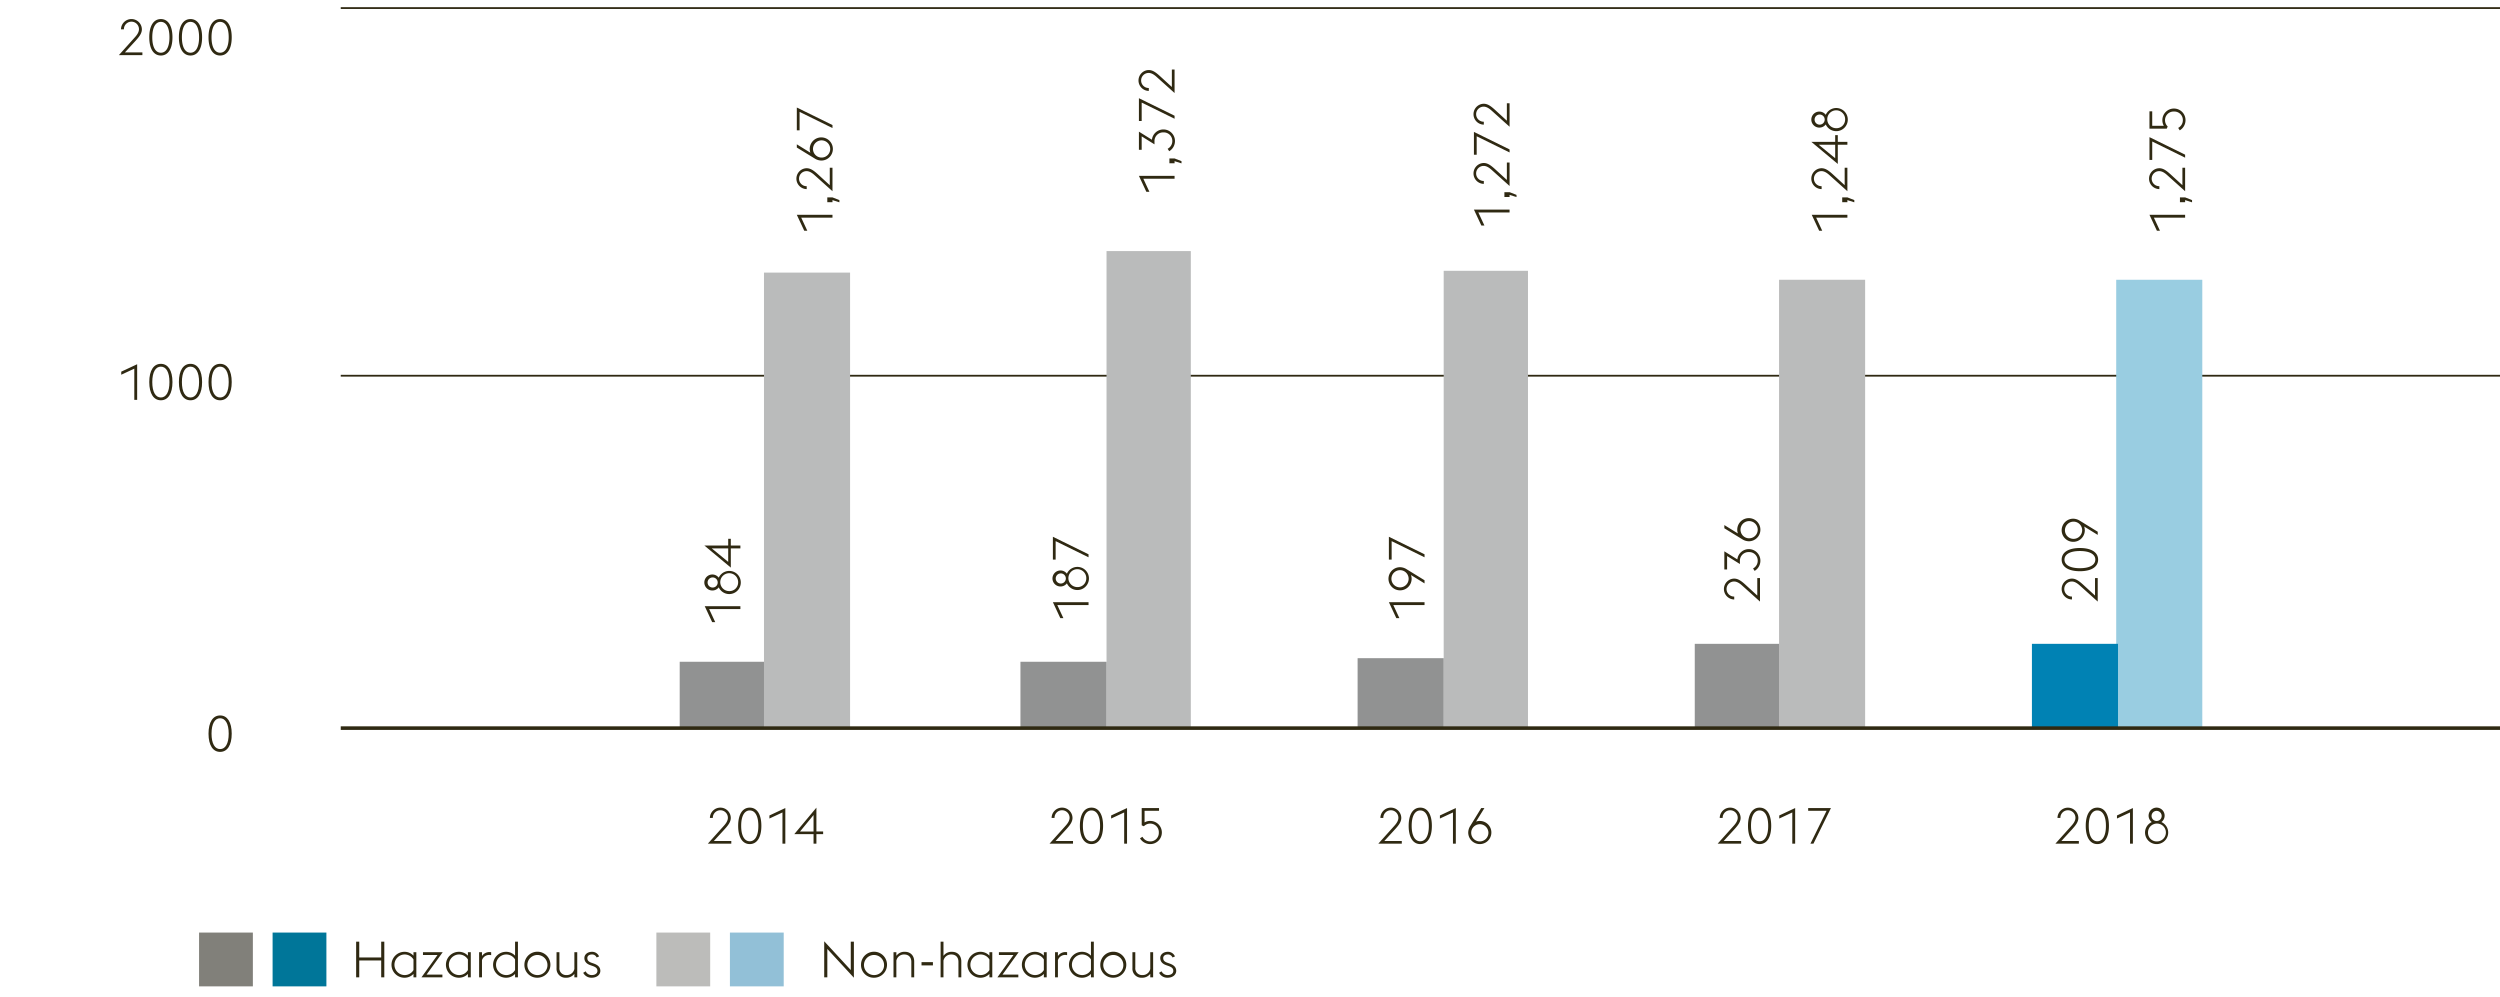 <svg xmlns="http://www.w3.org/2000/svg" width="1394" height="556" viewBox="0 0 1394 556"><path fill="none" stroke="#2f2912" d="M190 209.5h1204"/><path fill="#babbbb" d="M426 152h48v254h-48z"/><path fill="#919292" d="M379 369h47v37h-47z"/><path fill="#babbbb" d="M617 140h47v266h-47z"/><path fill="#919292" d="M569 369h48v37h-48z"/><path fill="#babbbb" d="M805 151h47v255h-47z"/><path fill="#919292" d="M757 367h48v39h-48z"/><g fill="#2f2912"><path d="M589.551 337.384l3.387 7.28h-1.708l-4.143-8.876h19.88v1.6zM607.19 322.572a6.44 6.44 0 0 1-12.29 2.688 4.439 4.439 0 0 1-3.584 1.763 4.466 4.466 0 1 1 3.584-7.139 6.432 6.432 0 0 1 12.292 2.688zm-12.879-.113a2.8 2.8 0 0 0-3-2.715 2.82 2.82 0 1 0 3 2.967zm11.4.113a4.988 4.988 0 1 0-4.956 4.787 4.813 4.813 0 0 0 4.952-4.787zM588.627 301.74v10.276h-1.54V299.3l19.88 9.772v1.679z"/></g><g fill="#2f2912"><path d="M776.906 337.384l3.388 7.28h-1.708l-4.144-8.876h19.88v1.6zM786.763 320.64a6.211 6.211 0 0 1 .363 2.071 6.454 6.454 0 1 1-6.468-6.44 7.018 7.018 0 0 1 3.613 1.093l10.051 6.188v1.763zm-6.105-2.716a4.8 4.8 0 1 0 0 9.6 4.8 4.8 0 1 0 0-9.6zM775.982 301.74v10.276h-1.54V299.3l19.88 9.772v1.679z"/></g><path fill="#babbbb" d="M992 156h48v250h-48z"/><path fill="#919292" d="M945 359h47v47h-47z"/><g fill="#2f2912"><path d="M970.853 470.443h-13.1l8.9-9.912c1.512-1.652 2.3-3.108 2.3-4.535a4.2 4.2 0 0 0-8.4 0v.084h-1.624a5.825 5.825 0 0 1 11.648-.057c0 2.156-1.261 3.92-3.3 6.188l-6.16 6.72h9.744zM974.688 460.5c0-6.524 2.493-10.164 6.468-10.164s6.468 3.64 6.468 10.164-2.491 10.164-6.468 10.164-6.468-3.637-6.468-10.164zm6.468-8.6c-2.912 0-4.788 3-4.788 8.6s1.876 8.6 4.788 8.6 4.788-3 4.788-8.6-1.876-8.593-4.788-8.593zM999.385 453.027l-7.28 3.389v-1.708l8.875-4.145v19.88h-1.6zM1018.509 452.1h-10.277v-1.541h12.712l-9.771 19.88h-1.681z"/></g><g fill="#2f2912"><path d="M981.373 322.342v13.1l-9.912-8.9c-1.651-1.512-3.107-2.295-4.536-2.295a4.2 4.2 0 0 0 0 8.4h.084v1.625a5.825 5.825 0 0 1-.056-11.648c2.156 0 3.92 1.259 6.188 3.3l6.72 6.16v-9.744zM978.377 318.338l-.868-1.372a4.8 4.8 0 0 0 2.6-4.256 4.738 4.738 0 0 0-4.872-4.872 4.822 4.822 0 0 0-5.068 5.013v1.649l-7.14-4.452v7.5h-1.54v-10.13l7.252 4.508a6.446 6.446 0 0 1 12.852.812 6.591 6.591 0 0 1-3.216 5.6zM975.157 301.818a7.022 7.022 0 0 1-3.612-1.091l-10.052-6.161v-1.792l7.56 4.676a6.188 6.188 0 0 1-.364-2.072 6.454 6.454 0 1 1 6.468 6.44zm0-11.256a4.8 4.8 0 1 0 4.956 4.816 4.837 4.837 0 0 0-4.956-4.816z"/></g><path fill="none" stroke="#2f2912" d="M190 4.5h1204"/><g fill="#2f2912"><path d="M407.769 470.443h-13.1l8.9-9.912c1.512-1.652 2.3-3.108 2.3-4.535a4.2 4.2 0 0 0-8.4 0v.084h-1.624a5.825 5.825 0 0 1 11.648-.057c0 2.156-1.26 3.92-3.3 6.188l-6.16 6.72h9.744zM411.6 460.5c0-6.524 2.493-10.164 6.468-10.164s6.468 3.64 6.468 10.164-2.491 10.164-6.468 10.164-6.468-3.637-6.468-10.164zm6.468-8.6c-2.912 0-4.788 3-4.788 8.6s1.876 8.6 4.788 8.6 4.788-3 4.788-8.6-1.872-8.593-4.784-8.593zM436.3 453.027l-7.28 3.389v-1.708l8.875-4.145v19.88h-1.6zM453.633 465.1h-10.725l12.321-14.756v13.3h3.751v1.456h-3.751v5.348h-1.6zm0-10.639l-7.532 9.183h7.532z"/></g><g fill="#2f2912"><path d="M598.308 470.443H585.2l8.9-9.912c1.512-1.652 2.3-3.108 2.3-4.535a4.2 4.2 0 0 0-8.4 0v.084h-1.62a5.825 5.825 0 0 1 11.648-.057c0 2.156-1.26 3.92-3.3 6.188l-6.16 6.72h9.744zM602.144 460.5c0-6.524 2.492-10.164 6.467-10.164s6.468 3.64 6.468 10.164-2.491 10.164-6.468 10.164-6.467-3.637-6.467-10.164zm6.467-8.6c-2.912 0-4.788 3-4.788 8.6s1.876 8.6 4.788 8.6 4.788-3 4.788-8.6-1.876-8.593-4.788-8.593zM626.84 453.027l-7.279 3.389v-1.708l8.875-4.145v19.88h-1.6zM635.659 467.447l1.372-.867a4.836 4.836 0 0 0 4.256 2.6 4.746 4.746 0 0 0 4.872-4.9 4.8 4.8 0 0 0-5.012-5.04 4.892 4.892 0 0 0-3.332 1.485l-1.2-.533v-9.632h9.66v1.54h-8.063v6.467a6.036 6.036 0 0 1 2.939-.812 6.457 6.457 0 1 1 .113 12.908 6.594 6.594 0 0 1-5.605-3.216z"/></g><g fill="#2f2912"><path d="M781.638 470.443h-13.1l8.9-9.912c1.512-1.652 2.3-3.108 2.3-4.535a4.2 4.2 0 0 0-8.4 0v.084h-1.628a5.825 5.825 0 0 1 11.648-.057c0 2.156-1.26 3.92-3.3 6.188l-6.159 6.72h9.743zM785.474 460.5c0-6.524 2.492-10.164 6.467-10.164s6.468 3.64 6.468 10.164-2.491 10.164-6.468 10.164-6.467-3.637-6.467-10.164zm6.467-8.6c-2.912 0-4.788 3-4.788 8.6s1.876 8.6 4.788 8.6 4.788-3 4.788-8.6-1.875-8.593-4.788-8.593zM810.17 453.027l-7.279 3.389v-1.708l8.875-4.145v19.88h-1.6zM818.682 464.228a7.025 7.025 0 0 1 1.091-3.613l6.161-10.052h1.792l-4.676 7.561a6.154 6.154 0 0 1 2.072-.365 6.454 6.454 0 1 1-6.44 6.469zm11.256 0a4.8 4.8 0 1 0-4.816 4.956 4.837 4.837 0 0 0 4.816-4.956z"/></g><g fill="#2f2912"><path d="M79.394 30.734H66.29l8.9-9.912c1.512-1.652 2.3-3.108 2.3-4.535a4.2 4.2 0 0 0-8.4 0v.084h-1.624a5.825 5.825 0 0 1 11.648-.057c0 2.156-1.26 3.92-3.3 6.188l-6.16 6.72h9.744zM83.229 20.794c0-6.523 2.493-10.164 6.468-10.164s6.468 3.641 6.468 10.164-2.491 10.164-6.465 10.164-6.471-3.64-6.471-10.164zM89.7 12.2c-2.912 0-4.788 3-4.788 8.6s1.876 8.6 4.788 8.6 4.788-3 4.788-8.6-1.879-8.6-4.788-8.6zM99.75 20.794c0-6.523 2.492-10.164 6.468-10.164s6.468 3.641 6.468 10.164-2.492 10.164-6.468 10.164-6.468-3.64-6.468-10.164zm6.468-8.6c-2.912 0-4.788 3-4.788 8.6s1.876 8.6 4.788 8.6 4.788-3 4.788-8.6-1.876-8.594-4.788-8.594zM116.27 20.794c0-6.523 2.492-10.164 6.467-10.164s6.468 3.641 6.468 10.164-2.491 10.164-6.468 10.164-6.467-3.64-6.467-10.164zm6.467-8.6c-2.912 0-4.788 3-4.788 8.6s1.876 8.6 4.788 8.6 4.788-3 4.788-8.6-1.876-8.594-4.788-8.594z"/></g><g fill="#2f2912"><path d="M74.886 205.561l-7.281 3.388v-1.708l8.876-4.144v19.88h-1.595zM83.229 213.037c0-6.524 2.493-10.164 6.468-10.164s6.468 3.64 6.468 10.164S93.674 223.2 89.7 223.2s-6.471-3.639-6.471-10.163zm6.468-8.6c-2.912 0-4.788 3-4.788 8.6s1.876 8.6 4.788 8.6 4.788-3 4.788-8.6-1.876-8.597-4.785-8.597zM99.75 213.037c0-6.524 2.492-10.164 6.468-10.164s6.468 3.64 6.468 10.164-2.492 10.164-6.468 10.164-6.468-3.64-6.468-10.164zm6.468-8.6c-2.912 0-4.788 3-4.788 8.6s1.876 8.6 4.788 8.6 4.788-3 4.788-8.6-1.876-8.597-4.788-8.597zM116.27 213.037c0-6.524 2.492-10.164 6.467-10.164s6.468 3.64 6.468 10.164-2.491 10.164-6.468 10.164-6.467-3.64-6.467-10.164zm6.467-8.6c-2.912 0-4.788 3-4.788 8.6s1.876 8.6 4.788 8.6 4.788-3 4.788-8.6-1.876-8.597-4.788-8.597z"/></g><path d="M116.271 409.093c0-6.524 2.492-10.164 6.467-10.164s6.468 3.64 6.468 10.164-2.491 10.164-6.468 10.164-6.467-3.64-6.467-10.164zm6.467-8.6c-2.912 0-4.788 3-4.788 8.6s1.876 8.6 4.788 8.6 4.788-3 4.788-8.6-1.876-8.593-4.788-8.593z" fill="#2f2912"/><g fill="#2f2912"><path d="M395.428 339.626l3.387 7.28h-1.708l-4.143-8.876h19.88v1.6zM413.067 324.814a6.44 6.44 0 0 1-12.292 2.688 4.44 4.44 0 0 1-3.584 1.764 4.466 4.466 0 1 1 3.584-7.14 6.432 6.432 0 0 1 12.292 2.688zm-12.879-.112a2.8 2.8 0 0 0-3-2.716 2.82 2.82 0 1 0 3 2.968zm11.4.112a4.988 4.988 0 1 0-4.956 4.788 4.813 4.813 0 0 0 4.952-4.788zM407.5 305.774V316.5l-14.756-12.32h13.3v-3.752h1.456v3.752h5.348v1.6zm-10.641 0l9.185 7.532v-7.532z"/></g><path fill="#99cde1" d="M1180 156h48v250h-48z"/><path fill="#0082b4" d="M1133 359h48v47h-48z"/><g fill="#2f2912"><path d="M1159.171 470.443h-13.1l8.9-9.912c1.511-1.652 2.3-3.108 2.3-4.535a4.2 4.2 0 0 0-8.4 0v.084h-1.624a5.826 5.826 0 0 1 11.649-.057c0 2.156-1.261 3.92-3.305 6.188l-6.159 6.72h9.743zM1163.007 460.5c0-6.524 2.492-10.164 6.468-10.164s6.467 3.64 6.467 10.164-2.491 10.164-6.467 10.164-6.468-3.637-6.468-10.164zm6.468-8.6c-2.913 0-4.788 3-4.788 8.6s1.875 8.6 4.788 8.6 4.788-3 4.788-8.6-1.876-8.593-4.788-8.593zM1187.7 453.027l-7.279 3.389v-1.708l8.875-4.145v19.88h-1.6zM1202.515 470.667a6.44 6.44 0 0 1-2.688-12.292 4.443 4.443 0 0 1-1.765-3.583 4.467 4.467 0 1 1 7.141 3.583 6.432 6.432 0 0 1-2.688 12.292zm0-1.483a4.989 4.989 0 1 0-4.788-4.956 4.813 4.813 0 0 0 4.788 4.956zm.112-11.4a2.8 2.8 0 0 0 2.716-3 2.82 2.82 0 1 0-2.968 3z"/></g><g fill="#2f2912"><path d="M1169.689 322.346v13.1l-9.912-8.9c-1.651-1.512-3.107-2.3-4.536-2.3a4.2 4.2 0 0 0 0 8.4h.084v1.624a5.825 5.825 0 0 1-.055-11.648c2.156 0 3.919 1.26 6.187 3.3l6.721 6.16v-9.744zM1159.749 318.51c-6.523 0-10.163-2.492-10.163-6.468s3.64-6.468 10.163-6.468 10.164 2.492 10.164 6.468-3.64 6.468-10.164 6.468zm-8.6-6.468c0 2.912 3 4.788 8.6 4.788s8.6-1.876 8.6-4.788-3-4.788-8.6-4.788-8.596 1.876-8.596 4.788zM1162.13 293.59a6.188 6.188 0 0 1 .363 2.072 6.454 6.454 0 1 1-6.468-6.44 7.017 7.017 0 0 1 3.613 1.092l10.051 6.188v1.764zm-6.105-2.715a4.8 4.8 0 1 0 4.985 4.787 4.789 4.789 0 0 0-4.985-4.787z"/></g><path fill="none" stroke="#2f2912" stroke-width="2" d="M190 406h1204"/><g><g fill="#2f2912"><path d="M446.771 121.384l3.388 7.28h-1.708l-4.143-8.876h19.88v1.6zM464.188 111.583v1.177H461.3v-2.688h2.912l3.836 1.511v1.232zM464.188 93.524v13.1l-9.913-8.9c-1.651-1.512-3.107-2.3-4.536-2.3a4.2 4.2 0 0 0 0 8.4h.084v1.624a5.825 5.825 0 0 1-.055-11.648c2.156 0 3.92 1.26 6.187 3.3l6.721 6.16v-9.736zM457.972 89.52a7.017 7.017 0 0 1-3.613-1.092l-10.051-6.16v-1.792l7.559 4.676a6.213 6.213 0 0 1-.363-2.072 6.454 6.454 0 1 1 6.468 6.44zm0-11.256a4.8 4.8 0 1 0 4.956 4.816 4.837 4.837 0 0 0-4.956-4.816zM445.848 62.388v10.276h-1.54V59.952l19.88 9.772V71.4z"/></g><g fill="#2f2912"><path d="M637.525 99.671l3.388 7.28h-1.708l-4.143-8.876h19.879v1.6zM654.941 89.871v1.176h-2.883v-2.688h2.912l3.836 1.512V91.1zM651.945 84.327l-.868-1.372a4.8 4.8 0 0 0 2.605-4.256 4.739 4.739 0 0 0-4.872-4.872 4.822 4.822 0 0 0-5.069 5.012v1.652l-7.141-4.452v7.5h-1.54V73.407s5.992 3.724 7.251 4.508a6.446 6.446 0 0 1 12.852.812 6.591 6.591 0 0 1-3.218 5.6zM636.6 57.2v10.271h-1.54V54.759l19.879 9.772v1.68zM654.941 38.771v13.1l-9.912-8.9c-1.651-1.512-3.107-2.3-4.536-2.3a4.2 4.2 0 0 0 0 8.4h.084V50.7a5.825 5.825 0 0 1-.056-11.648c2.157 0 3.92 1.26 6.188 3.3l6.721 6.16v-9.741z"/></g><g fill="#2f2912"><path d="M1012.688 121.382l3.387 7.28h-1.708l-4.143-8.876h19.88v1.6zM1030.1 111.582v1.176h-2.884v-2.688h2.912l3.836 1.512v1.231zM1030.1 93.522v13.1l-9.913-8.9c-1.651-1.512-3.107-2.3-4.536-2.3a4.2 4.2 0 0 0 0 8.4h.084v1.624a5.825 5.825 0 0 1-.055-11.648c2.156 0 3.92 1.26 6.187 3.3l6.721 6.16v-9.736zM1024.756 80.7v10.722L1010 79.1h13.3v-3.75h1.456v3.75h5.348v1.6zm-10.641 0l9.185 7.532V80.7zM1030.327 66.7a6.44 6.44 0 0 1-12.292 2.688 4.44 4.44 0 0 1-3.584 1.764 4.466 4.466 0 1 1 3.584-7.14 6.432 6.432 0 0 1 12.292 2.688zm-12.88-.112a2.8 2.8 0 0 0-3-2.716 2.82 2.82 0 1 0 3 2.968zm11.4.112a4.988 4.988 0 1 0-4.956 4.788 4.813 4.813 0 0 0 4.953-4.788z"/></g><g fill="#2f2912"><path d="M824.322 118.47l3.388 7.28H826l-4.144-8.876h19.88v1.6zM841.738 108.669v1.177h-2.884v-2.688h2.913l3.836 1.511v1.231zM841.738 90.61v13.1l-9.912-8.9c-1.651-1.512-3.107-2.3-4.536-2.3a4.2 4.2 0 0 0 0 8.4h.084v1.624a5.825 5.825 0 0 1-.056-11.648c2.157 0 3.92 1.26 6.188 3.3l6.721 6.16V90.61zM823.4 75.994V86.27h-1.54V73.558l19.88 9.772v1.68zM841.738 57.57v13.1l-9.912-8.9c-1.651-1.512-3.107-2.3-4.536-2.3a4.2 4.2 0 0 0 0 8.4h.084v1.63a5.825 5.825 0 0 1-.056-11.648c2.157 0 3.92 1.26 6.188 3.3l6.721 6.16V57.57z"/></g><g fill="#2f2912"><path d="M198.581 525.077h1.735v8.792h12.237v-8.792h1.735v19.88h-1.735v-9.408h-12.237v9.408h-1.735zM230.557 543.053a6.822 6.822 0 0 1-5.152 2.128 7.225 7.225 0 0 1 0-14.448 6.746 6.746 0 0 1 5.152 2.156v-1.932h1.595v14h-1.595zm0-2.156v-5.908a5.8 5.8 0 0 0-5.152-2.772 5.747 5.747 0 0 0 0 11.48 5.7 5.7 0 0 0 5.152-2.797zM243.969 532.5h-8.12v-1.54h11l-8.989 12.46h8.821v1.54h-11.672zM260.908 543.053a6.82 6.82 0 0 1-5.151 2.128 7.225 7.225 0 0 1 0-14.448 6.744 6.744 0 0 1 5.151 2.156v-1.932h1.6v14h-1.6zm0-2.156v-5.908a5.793 5.793 0 0 0-5.151-2.772 5.747 5.747 0 0 0 0 11.48 5.692 5.692 0 0 0 5.151-2.797zM267.152 530.957h1.6v2.128a4.952 4.952 0 0 1 4.2-2.212 5.156 5.156 0 0 1 .924.084v1.652a4.857 4.857 0 0 0-1.092-.14 4.226 4.226 0 0 0-4.032 2.912v9.576h-1.6zM287.2 543.053a6.82 6.82 0 0 1-5.151 2.128 7.225 7.225 0 0 1 0-14.448 6.744 6.744 0 0 1 5.151 2.156v-7.812h1.6v19.88h-1.6zm0-2.156v-5.908a5.793 5.793 0 0 0-5.151-2.772 5.747 5.747 0 0 0 0 11.48 5.692 5.692 0 0 0 5.151-2.797zM292.407 537.957a7.252 7.252 0 1 1 7.252 7.224 7.091 7.091 0 0 1-7.252-7.224zm12.852 0a5.6 5.6 0 1 0-5.6 5.74 5.51 5.51 0 0 0 5.6-5.74zM320.268 543a5.62 5.62 0 0 1-4.789 2.184 4.985 4.985 0 0 1-5.152-5.376v-8.848h1.6v8.624a3.745 3.745 0 0 0 3.973 4.116 4.3 4.3 0 0 0 4.369-3.416v-9.324h1.6v14h-1.6zM325.2 542.437l1.372-.84a3.651 3.651 0 0 0 3.416 2.1c1.737 0 3.136-.868 3.136-2.3 0-1.372-.756-2.1-2.771-2.8l-1.288-.448c-2.521-.9-3.22-2.492-3.22-3.976 0-1.9 1.735-3.444 4.227-3.444a4.175 4.175 0 0 1 3.976 2.576l-1.371.588a2.7 2.7 0 0 0-2.66-1.68c-1.372 0-2.521.728-2.521 1.988 0 1.092.42 1.96 2.324 2.632l1.373.476c2.351.84 3.555 2.128 3.555 4.06 0 1.988-1.764 3.808-4.844 3.808a5.1 5.1 0 0 1-4.704-2.74z"/></g><g fill="#2f2912"><path d="M461.316 529.137v15.82h-1.735v-20.1l14.812 16.043v-15.82h1.736v20.1zM480.1 537.957a7.252 7.252 0 1 1 7.252 7.224 7.091 7.091 0 0 1-7.252-7.224zm12.852 0a5.6 5.6 0 1 0-5.6 5.74 5.51 5.51 0 0 0 5.604-5.74zM498.221 530.957h1.595v2.016a5.483 5.483 0 0 1 4.817-2.24c2.939 0 5.124 2.016 5.124 5.376v8.848h-1.6v-8.624c0-2.66-1.6-4.116-3.947-4.116a4.328 4.328 0 0 0-4.4 3.444v9.3h-1.595zM513.844 536.473h6.356v1.82h-6.356zM524.484 525.077h1.6v7.9a5.481 5.481 0 0 1 4.816-2.24c2.94 0 5.125 2.016 5.125 5.376v8.848h-1.6v-8.624c0-2.66-1.6-4.116-3.947-4.116a4.327 4.327 0 0 0-4.4 3.444v9.3h-1.6zM551.7 543.053a6.82 6.82 0 0 1-5.151 2.128 7.225 7.225 0 0 1 0-14.448 6.744 6.744 0 0 1 5.151 2.156v-1.932h1.6v14h-1.6zm0-2.156v-5.908a5.793 5.793 0 0 0-5.151-2.772 5.747 5.747 0 0 0 0 11.48 5.692 5.692 0 0 0 5.151-2.797zM565.111 532.5h-8.12v-1.54h11l-8.988 12.46h8.82v1.54h-11.672zM582.051 543.053a6.822 6.822 0 0 1-5.152 2.128 7.225 7.225 0 0 1 0-14.448 6.746 6.746 0 0 1 5.152 2.156v-1.932h1.595v14h-1.595zm0-2.156v-5.908a5.8 5.8 0 0 0-5.152-2.772 5.747 5.747 0 0 0 0 11.48 5.692 5.692 0 0 0 5.152-2.797zM588.295 530.957h1.6v2.128a4.952 4.952 0 0 1 4.2-2.212 5.164 5.164 0 0 1 .924.084v1.652a4.872 4.872 0 0 0-1.092-.14 4.226 4.226 0 0 0-4.032 2.912v9.576h-1.6zM608.314 543.053a6.819 6.819 0 0 1-5.151 2.128 7.225 7.225 0 0 1 0-14.448 6.743 6.743 0 0 1 5.151 2.156v-7.812h1.6v19.88h-1.6zm0-2.156v-5.908a5.793 5.793 0 0 0-5.151-2.772 5.747 5.747 0 0 0 0 11.48 5.692 5.692 0 0 0 5.151-2.797zM613.522 537.957a7.252 7.252 0 1 1 7.252 7.224 7.091 7.091 0 0 1-7.252-7.224zm12.852 0a5.6 5.6 0 1 0-5.6 5.74 5.51 5.51 0 0 0 5.6-5.74zM641.383 543a5.618 5.618 0 0 1-4.788 2.184 4.985 4.985 0 0 1-5.153-5.376v-8.848h1.6v8.624a3.745 3.745 0 0 0 3.977 4.116 4.3 4.3 0 0 0 4.368-3.416v-9.324h1.6v14h-1.6zM646.311 542.437l1.372-.84a3.65 3.65 0 0 0 3.416 2.1c1.736 0 3.135-.868 3.135-2.3 0-1.372-.755-2.1-2.771-2.8l-1.288-.448c-2.521-.9-3.22-2.492-3.22-3.976 0-1.9 1.735-3.444 4.228-3.444a4.174 4.174 0 0 1 3.975 2.576l-1.371.588a2.7 2.7 0 0 0-2.66-1.68c-1.372 0-2.521.728-2.521 1.988 0 1.092.42 1.96 2.325 2.632l1.372.476c2.351.84 3.555 2.128 3.555 4.06 0 1.988-1.763 3.808-4.843 3.808a5.094 5.094 0 0 1-4.704-2.74z"/></g><g fill="#2f2912"><path d="M1201.008 121.384l3.388 7.28h-1.708l-4.144-8.876h19.88v1.6zM1218.424 111.583v1.177h-2.884v-2.688h2.912l3.836 1.511v1.232zM1218.424 93.524v13.1l-9.912-8.9c-1.652-1.512-3.108-2.3-4.536-2.3a4.2 4.2 0 0 0 0 8.4h.084v1.624A5.825 5.825 0 0 1 1204 93.8c2.156 0 3.92 1.26 6.187 3.3l6.721 6.16v-9.736zM1200.084 78.908v10.276h-1.54V76.472l19.88 9.772v1.68zM1215.428 72.692l-.868-1.372a4.833 4.833 0 0 0 2.6-4.256 4.746 4.746 0 0 0-4.9-4.872 4.8 4.8 0 0 0-5.04 5.012 4.9 4.9 0 0 0 1.484 3.332l-.532 1.2h-9.632V62.08h1.54v8.064h6.468a6.032 6.032 0 0 1-.812-2.94 6.456 6.456 0 1 1 12.907-.112 6.59 6.59 0 0 1-3.215 5.6z"/></g><path fill="#007699" d="M152 520h30v30h-30z"/><path fill="#81807a" d="M111 520h30v30h-30z"/><path fill="#92c0d7" d="M407 520h30v30h-30z"/><path fill="#bcbcba" d="M366 520h30v30h-30z"/></g></svg>
